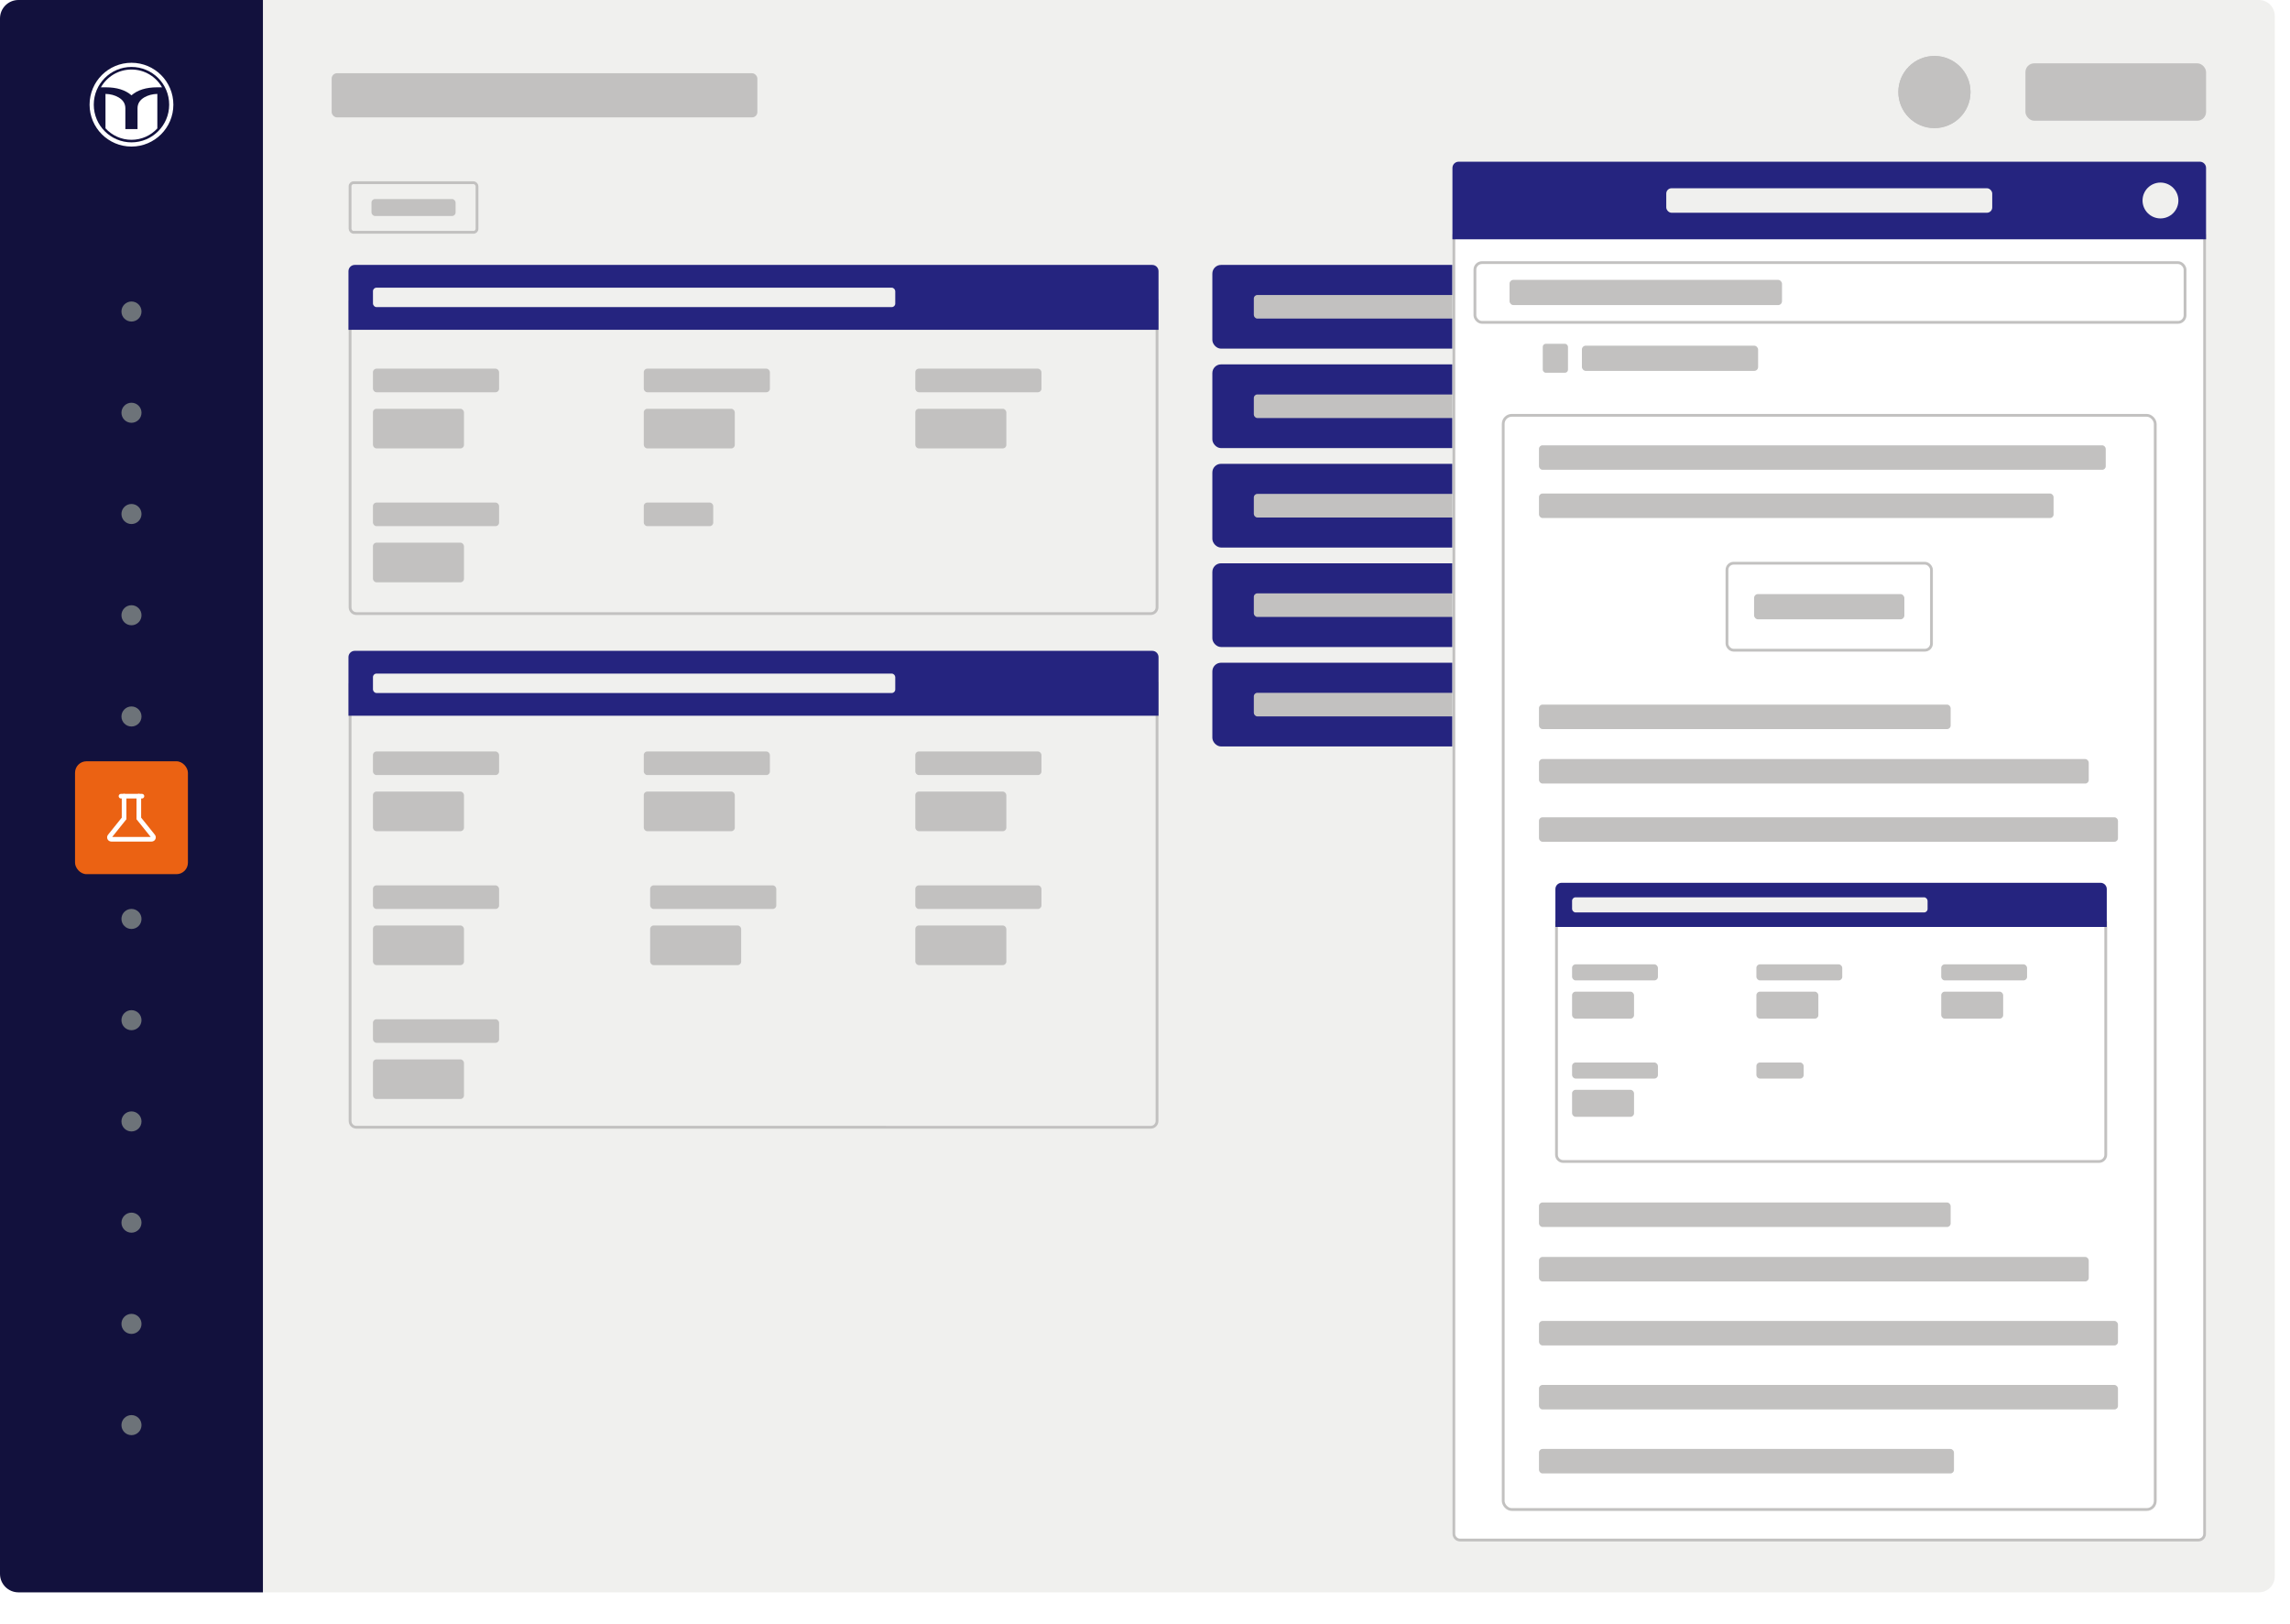 <?xml version="1.0" encoding="UTF-8"?><svg xmlns="http://www.w3.org/2000/svg" xmlns:xlink="http://www.w3.org/1999/xlink" viewBox="0 0 1235.43 876.4"><defs><style>.cls-1{fill-rule:evenodd;}.cls-1,.cls-2,.cls-3{fill:#fff;}.cls-4{fill:#25247f;}.cls-5{stroke:#c2c1c0;stroke-width:1.5px;}.cls-5,.cls-6{fill:none;stroke-miterlimit:10;}.cls-7{fill:#eb6213;}.cls-8{fill:#c2c1c0;}.cls-9{fill:#f0f0ee;}.cls-6{stroke:#fff;stroke-linecap:round;stroke-width:2.5px;}.cls-3{filter:url(#drop-shadow-2);}.cls-10{fill:#12113d;}.cls-11{fill:#6d7379;}</style><filter id="drop-shadow-2" x="738.43" y="41.4" width="497" height="835" filterUnits="userSpaceOnUse"><feOffset dx="0" dy="0"/><feGaussianBlur result="blur" stdDeviation="15"/><feFlood flood-color="#000" flood-opacity=".3"/><feComposite in2="blur" operator="in"/><feComposite in="SourceGraphic"/></filter></defs><g id="Backgrounds"><path class="cls-9" d="M141.85,0h1076.81c4.72,0,8.56,3.84,8.56,8.56v841.97c0,4.72-3.84,8.56-8.56,8.56H141.85V0h0Z"/><circle class="cls-8" cx="1043.6" cy="49.65" r="19.46"/><rect class="cls-8" x="1092.7" y="34.17" width="97.45" height="30.96" rx="4.72" ry="4.72"/><circle class="cls-8" cx="1043.6" cy="49.65" r="19.46"/><rect class="cls-8" x="178.93" y="39.51" width="229.66" height="23.82" rx="2.87" ry="2.87"/><path class="cls-10" d="M9.94,0h131.91v859.09H9.94c-5.49,0-9.94-4.45-9.94-9.94V9.94C0,4.45,4.45,0,9.94,0Z"/><path class="cls-2" d="M70.93,33.87c-12.48,0-22.6,10.12-22.6,22.6s10.12,22.6,22.6,22.6,22.6-10.12,22.6-22.6-10.12-22.6-22.6-22.6ZM70.93,76.8c-11.23,0-20.34-9.11-20.34-20.34s9.11-20.34,20.34-20.34,20.34,9.11,20.34,20.34-9.11,20.34-20.34,20.34Z"/><path class="cls-1" d="M70.93,37.51c7.07,0,13.23,3.87,16.49,9.6h-2.64c-5.94,0-10.55,1.44-13.85,4.31-3.3-2.88-7.91-4.31-13.85-4.31h-2.64c3.26-5.73,9.42-9.6,16.49-9.6h0ZM84.89,69.28c-3.47,3.78-8.44,6.14-13.97,6.14s-10.54-2.39-14.01-6.19v-18.57c2.69.08,5.04.7,7.04,1.87,2.45,1.43,3.68,3.39,3.68,5.88v11.24h6.57v-11.24c0-2.47,1.21-4.43,3.64-5.88,2.03-1.17,4.38-1.79,7.04-1.87v18.61h0Z"/><rect class="cls-7" x="40.48" y="410.72" width="60.9" height="60.9" rx="6.18" ry="6.18"/><circle class="cls-11" cx="70.93" cy="222.69" r="5.41"/><circle class="cls-11" cx="70.93" cy="277.31" r="5.41"/><circle class="cls-11" cx="70.93" cy="168.07" r="5.41"/><circle class="cls-11" cx="70.93" cy="331.93" r="5.41"/><circle class="cls-11" cx="70.93" cy="386.55" r="5.41"/><circle class="cls-11" cx="70.93" cy="495.78" r="5.41"/><circle class="cls-11" cx="70.93" cy="550.4" r="5.41"/><circle class="cls-11" cx="70.93" cy="605.02" r="5.41"/><circle class="cls-11" cx="70.93" cy="659.64" r="5.41"/><circle class="cls-11" cx="70.93" cy="714.25" r="5.41"/><circle class="cls-11" cx="70.93" cy="768.87" r="5.41"/><path class="cls-6" d="M66.94,429.54v12.02l-7.68,9.58c-.53.66-.06,1.64.79,1.64h21.74c.85,0,1.32-.98.79-1.64l-7.68-9.58v-12.02"/><line class="cls-6" x1="65.28" y1="429.54" x2="76.57" y2="429.54"/></g><g id="Graphics"><rect class="cls-4" x="654.05" y="142.93" width="300.65" height="45.17" rx="4.68" ry="4.68"/><rect class="cls-8" x="676.43" y="159.16" width="192.08" height="12.72" rx="1.88" ry="1.88"/><rect class="cls-4" x="654.05" y="196.59" width="300.65" height="45.17" rx="4.68" ry="4.68"/><rect class="cls-8" x="676.43" y="212.81" width="192.08" height="12.72" rx="1.88" ry="1.88"/><rect class="cls-4" x="654.05" y="250.24" width="300.65" height="45.17" rx="4.68" ry="4.68"/><rect class="cls-8" x="676.43" y="266.47" width="192.08" height="12.72" rx="1.88" ry="1.88"/><rect class="cls-4" x="654.05" y="303.9" width="300.65" height="45.17" rx="4.68" ry="4.68"/><rect class="cls-8" x="676.43" y="320.13" width="192.08" height="12.72" rx="1.88" ry="1.88"/><rect class="cls-4" x="654.05" y="357.55" width="300.65" height="45.17" rx="4.68" ry="4.68"/><rect class="cls-8" x="676.43" y="373.78" width="192.08" height="12.72" rx="1.88" ry="1.88"/><path class="cls-3" d="M1186.76,87.23h-399.82c-1.87,0-3.38,1.52-3.38,3.38v736.87c0,1.87,1.52,3.38,3.38,3.38h399.82c1.87,0,3.38-1.52,3.38-3.38V90.61c0-1.87-1.52-3.38-3.38-3.38Z"/><rect class="cls-8" x="814.37" y="150.99" width="147" height="13.61" rx="2.09" ry="2.09"/><rect class="cls-8" x="853.42" y="186.49" width="95.06" height="13.61" rx="2.09" ry="2.09"/><path class="cls-5" d="M784.33,127.11h405.04v700.38c0,1.87-1.52,3.38-3.38,3.38h-398.28c-1.87,0-3.38-1.52-3.38-3.38V127.11h0Z"/><path class="cls-5" d="M188.86,162.12h435.35v165.54c0,1.87-1.52,3.38-3.38,3.38H192.25c-1.87,0-3.38-1.52-3.38-3.38v-165.54h0Z"/><path class="cls-4" d="M191.38,142.93h430.25c1.87,0,3.38,1.52,3.38,3.38v31.64H188v-31.64c0-1.87,1.52-3.38,3.38-3.38Z"/><path class="cls-4" d="M786.95,87.23h399.82c1.87,0,3.38,1.52,3.38,3.38v38.49h-406.58v-38.49c0-1.87,1.52-3.38,3.38-3.38Z"/><rect class="cls-9" x="898.93" y="101.56" width="175.86" height="13.22" rx="2.87" ry="2.87"/><rect class="cls-8" x="201.21" y="198.9" width="68.04" height="12.72" rx="1.88" ry="1.88"/><rect class="cls-8" x="200.41" y="107.39" width="45.38" height="9.13" rx="1.88" ry="1.88"/><rect class="cls-8" x="201.21" y="220.55" width="49.1" height="21.37" rx="1.88" ry="1.88"/><rect class="cls-5" x="188.86" y="98.58" width="68.48" height="26.75" rx="1.88" ry="1.88"/><rect class="cls-8" x="201.21" y="271.14" width="68.04" height="12.72" rx="1.88" ry="1.88"/><rect class="cls-8" x="201.21" y="292.78" width="49.1" height="21.37" rx="1.88" ry="1.88"/><rect class="cls-8" x="347.31" y="198.9" width="68.04" height="12.72" rx="1.88" ry="1.88"/><rect class="cls-8" x="347.31" y="271.14" width="37.47" height="12.72" rx="1.88" ry="1.88"/><rect class="cls-8" x="347.31" y="220.55" width="49.1" height="21.37" rx="1.88" ry="1.88"/><rect class="cls-8" x="493.81" y="198.9" width="68.04" height="12.72" rx="1.88" ry="1.88"/><rect class="cls-8" x="493.81" y="220.55" width="49.1" height="21.37" rx="1.88" ry="1.88"/><rect class="cls-8" x="830.26" y="380.14" width="222.09" height="13.21" rx="1.9" ry="1.9"/><rect class="cls-8" x="830.26" y="409.52" width="296.6" height="13.21" rx="1.9" ry="1.9"/><rect class="cls-8" x="830.26" y="440.93" width="312.36" height="13.21" rx="1.9" ry="1.9"/><rect class="cls-8" x="830.26" y="648.76" width="222.09" height="13.21" rx="1.9" ry="1.9"/><rect class="cls-8" x="830.26" y="678.14" width="296.6" height="13.21" rx="1.9" ry="1.9"/><rect class="cls-8" x="830.26" y="712.67" width="312.36" height="13.21" rx="1.9" ry="1.9"/><rect class="cls-8" x="830.26" y="747.2" width="312.36" height="13.21" rx="1.9" ry="1.9"/><rect class="cls-8" x="830.26" y="781.73" width="223.88" height="13.21" rx="1.9" ry="1.9"/><rect class="cls-8" x="830.26" y="240.25" width="305.76" height="13.21" rx="1.9" ry="1.9"/><rect class="cls-8" x="830.26" y="266.27" width="277.62" height="13.21" rx="1.9" ry="1.9"/><path class="cls-5" d="M839.71,497.67h296.32v125.32c0,2.01-1.63,3.64-3.64,3.64h-289.04c-2.01,0-3.64-1.63-3.64-3.64v-125.32h0Z"/><path class="cls-4" d="M842.51,476.27h290.69c1.87,0,3.38,1.52,3.38,3.38v20.45h-297.46v-20.45c0-1.87,1.52-3.38,3.38-3.38Z"/><rect class="cls-9" x="848.12" y="484.11" width="191.79" height="8.16" rx="1.88" ry="1.88"/><rect class="cls-8" x="848.12" y="520.28" width="46.31" height="8.65" rx="1.88" ry="1.88"/><rect class="cls-8" x="848.12" y="535.02" width="33.42" height="14.55" rx="1.88" ry="1.88"/><rect class="cls-8" x="848.12" y="573.24" width="46.31" height="8.65" rx="1.88" ry="1.88"/><rect class="cls-8" x="848.12" y="587.97" width="33.42" height="14.55" rx="1.88" ry="1.88"/><rect class="cls-8" x="947.56" y="520.28" width="46.31" height="8.65" rx="1.88" ry="1.88"/><rect class="cls-8" x="947.56" y="573.24" width="25.5" height="8.65" rx="1.88" ry="1.88"/><rect class="cls-8" x="947.56" y="535.02" width="33.42" height="14.55" rx="1.88" ry="1.88"/><rect class="cls-8" x="1047.27" y="520.28" width="46.31" height="8.65" rx="1.88" ry="1.88"/><rect class="cls-8" x="1047.27" y="535.02" width="33.42" height="14.55" rx="1.88" ry="1.88"/><path class="cls-5" d="M188.86,368.64h435.35v236.15c0,1.87-1.52,3.38-3.38,3.38H192.25c-1.87,0-3.38-1.52-3.38-3.38v-236.15h0Z"/><path class="cls-4" d="M191.38,351.13h430.25c1.87,0,3.38,1.52,3.38,3.38v31.64H188v-31.64c0-1.87,1.52-3.38,3.38-3.38Z"/><rect class="cls-9" x="201.21" y="363.41" width="281.77" height="10.47" rx="1.88" ry="1.88"/><rect class="cls-9" x="201.21" y="155.21" width="281.77" height="10.47" rx="1.88" ry="1.88"/><rect class="cls-8" x="201.21" y="405.43" width="68.04" height="12.72" rx="1.88" ry="1.88"/><rect class="cls-8" x="201.21" y="427.07" width="49.1" height="21.37" rx="1.88" ry="1.88"/><rect class="cls-8" x="201.21" y="477.67" width="68.04" height="12.72" rx="1.88" ry="1.88"/><rect class="cls-8" x="201.21" y="499.31" width="49.1" height="21.37" rx="1.88" ry="1.88"/><rect class="cls-8" x="201.21" y="549.9" width="68.04" height="12.72" rx="1.88" ry="1.88"/><rect class="cls-8" x="201.21" y="571.55" width="49.1" height="21.37" rx="1.88" ry="1.88"/><rect class="cls-8" x="350.75" y="477.67" width="68.04" height="12.72" rx="1.88" ry="1.88"/><rect class="cls-8" x="350.75" y="499.31" width="49.1" height="21.37" rx="1.88" ry="1.88"/><rect class="cls-8" x="493.81" y="477.67" width="68.04" height="12.72" rx="1.88" ry="1.88"/><rect class="cls-8" x="493.81" y="499.31" width="49.1" height="21.37" rx="1.88" ry="1.88"/><rect class="cls-8" x="347.31" y="405.43" width="68.04" height="12.72" rx="1.88" ry="1.88"/><rect class="cls-8" x="347.31" y="427.07" width="49.1" height="21.37" rx="1.88" ry="1.88"/><rect class="cls-8" x="493.81" y="405.43" width="68.04" height="12.72" rx="1.88" ry="1.88"/><rect class="cls-8" x="493.81" y="427.07" width="49.1" height="21.37" rx="1.88" ry="1.88"/><circle class="cls-9" cx="1165.55" cy="108.17" r="9.67"/><rect class="cls-5" x="795.7" y="141.68" width="383.1" height="32.24" rx="3.82" ry="3.82"/><rect class="cls-8" x="832.3" y="185.49" width="13.61" height="15.61" rx="1.63" ry="1.63"/><rect class="cls-5" x="810.97" y="224.07" width="351.76" height="590.33" rx="4.63" ry="4.63"/><rect class="cls-8" x="946.31" y="320.52" width="81.07" height="13.61" rx="2.09" ry="2.09"/><rect class="cls-5" x="931.68" y="303.86" width="110.33" height="46.93" rx="3.58" ry="3.58"/></g></svg>